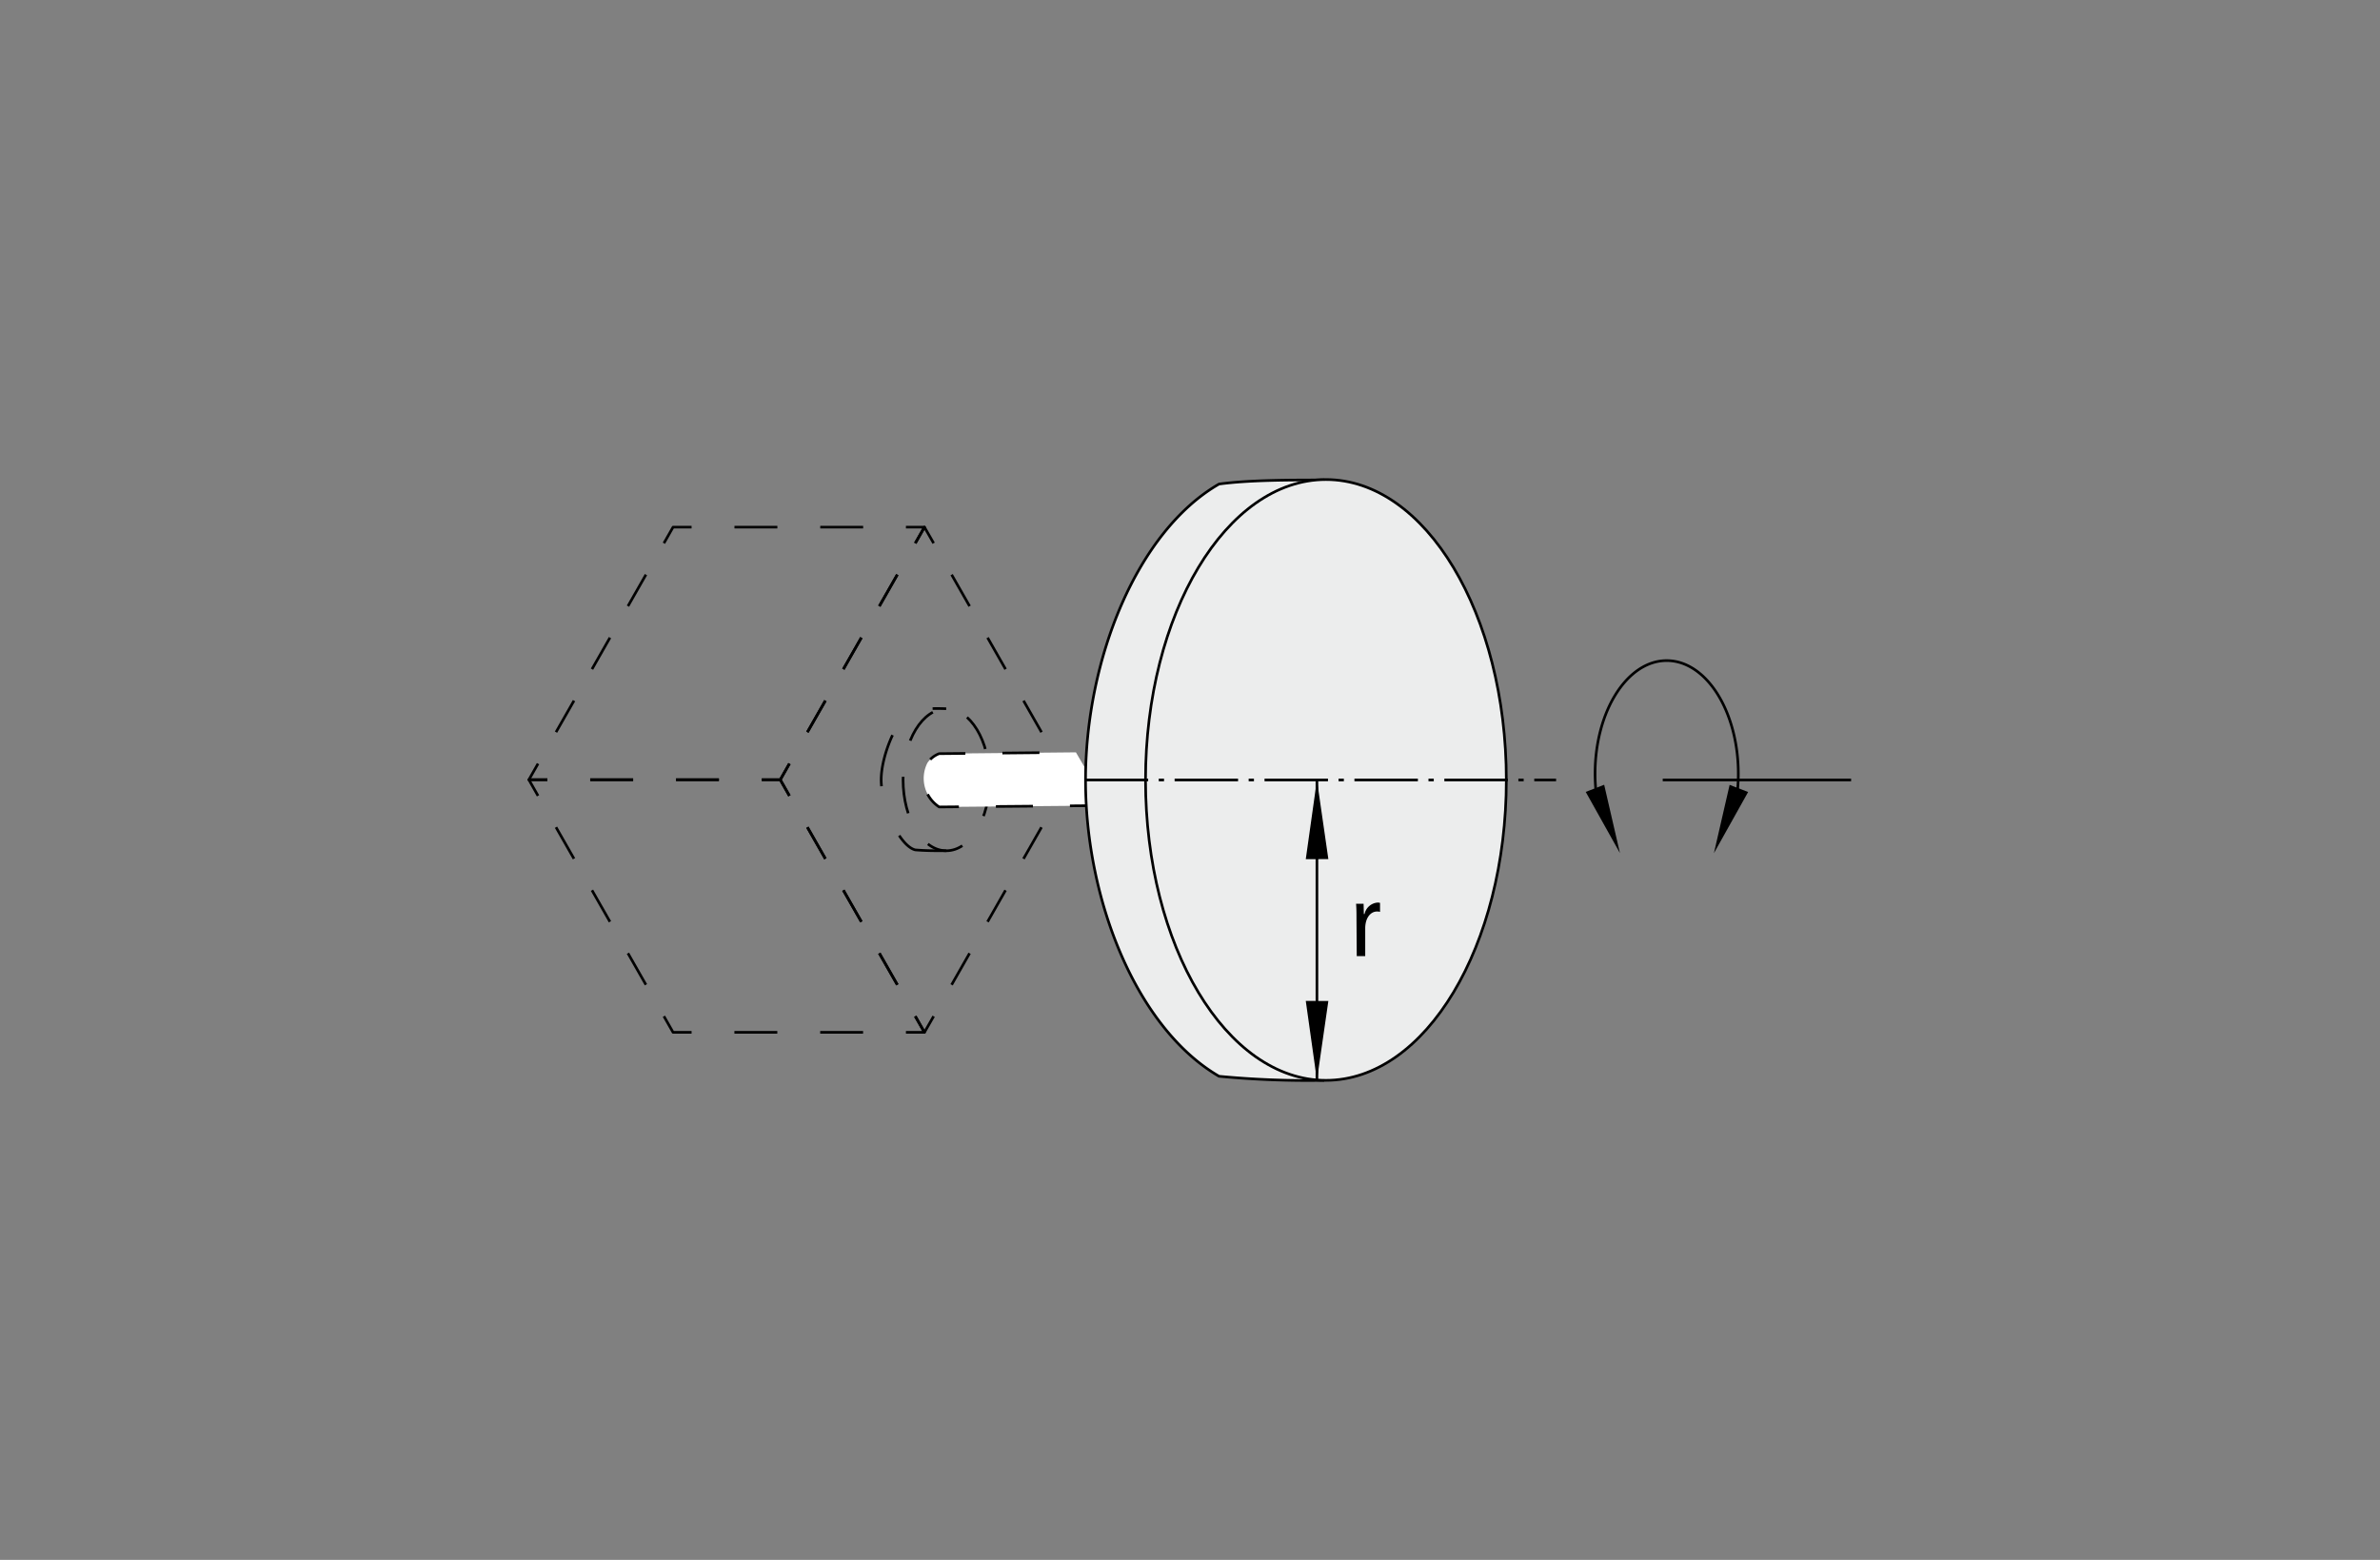 <svg xmlns="http://www.w3.org/2000/svg" viewBox="0 0 450 295"><rect x="0" y="0" width="450" height="295" fill="#808080" stroke="none"/><defs><style>.cls-1,.cls-2,.cls-3,.cls-4,.cls-5,.cls-8{fill:none;}.cls-1,.cls-2,.cls-3,.cls-4,.cls-5,.cls-6,.cls-7,.cls-8{stroke:#000;stroke-linejoin:round;stroke-width:0.5px;}.cls-2{stroke-dasharray:6.86 6.86;}.cls-3{stroke-dasharray:8.11 8.11;}.cls-4,.cls-6{stroke-dasharray:7;}.cls-5{stroke-dasharray:10;}.cls-6{fill:#fff;}.cls-7{fill:#eceded;}.cls-8{stroke-dasharray:12 2 1 2;}</style></defs><g id="Ebene_2" data-name="Ebene 2"><polyline class="cls-1" points="103.5 147.46 100 147.46 101.73 144.42"/><line class="cls-2" x1="105.13" y1="138.46" x2="123.83" y2="105.7"/><polyline class="cls-1" points="125.53 102.73 127.26 99.69 130.76 99.69"/><line class="cls-3" x1="138.87" y1="99.69" x2="167.24" y2="99.69"/><polyline class="cls-1" points="171.29 99.69 174.79 99.69 173.06 102.73"/><line class="cls-2" x1="169.66" y1="108.68" x2="150.96" y2="141.44"/><polyline class="cls-1" points="149.26 144.42 147.53 147.46 144.03 147.46"/><line class="cls-3" x1="135.92" y1="147.46" x2="107.55" y2="147.46"/><polyline class="cls-1" points="149.26 150.5 147.53 147.46 149.26 144.42"/><line class="cls-2" x1="152.66" y1="138.46" x2="171.36" y2="105.7"/><polyline class="cls-1" points="173.06 102.73 174.79 99.69 176.53 102.73"/><line class="cls-2" x1="179.93" y1="108.68" x2="198.62" y2="141.44"/><polyline class="cls-1" points="200.32 144.42 202.05 147.46 200.32 150.5"/><line class="cls-2" x1="196.92" y1="156.45" x2="178.23" y2="189.21"/><polyline class="cls-1" points="176.53 192.19 174.79 195.23 173.06 192.19"/><line class="cls-2" x1="169.66" y1="186.23" x2="150.96" y2="153.47"/><polyline class="cls-1" points="130.76 195.23 127.26 195.23 125.53 192.19"/><line class="cls-2" x1="122.13" y1="186.23" x2="103.43" y2="153.47"/><polyline class="cls-1" points="101.73 150.5 100 147.46 103.5 147.46"/><line class="cls-3" x1="111.61" y1="147.46" x2="139.98" y2="147.46"/><polyline class="cls-1" points="144.03 147.46 147.53 147.46 149.26 150.5"/><line class="cls-2" x1="152.66" y1="156.45" x2="171.36" y2="189.21"/><polyline class="cls-1" points="173.06 192.19 174.79 195.23 171.29 195.23"/><line class="cls-3" x1="163.19" y1="195.23" x2="134.82" y2="195.23"/><ellipse class="cls-4" cx="178.93" cy="147.46" rx="8.18" ry="13.43"/><path class="cls-5" d="M178.9,160.89c-2.26,0-3.81,0-5.84-.16-3-.73-6.45-8.3-6.45-13.27s3.49-12.71,6.14-13.23a41.3,41.3,0,0,1,6.15-.2"/><path class="cls-6" d="M209.3,152.34l-31.72.27h0a6.46,6.46,0,0,1-2.22-8.35,4.76,4.76,0,0,1,2.2-1.73l25.87-.25"/><line class="cls-1" x1="314.38" y1="147.5" x2="350" y2="147.5"/><polyline points="306.29 161.33 303.31 148.41 299.82 149.76 306.29 161.33"/><polyline points="324.06 161.35 327.03 148.43 330.53 149.78 324.06 161.35"/><path class="cls-1" d="M301.85,150.45a32.82,32.82,0,0,1-.26-4.13c0-11.81,6.07-21.39,13.54-21.39s13.54,9.58,13.54,21.39a31.93,31.93,0,0,1-.25,4.08"/><path class="cls-7" d="M250.4,204.31a175.61,175.61,0,0,1-19.91-.77c-15.47-9-25.24-33.11-25.24-56s9.77-47.07,25.24-56c5.68-.77,13.42-.77,19.91-.77"/><ellipse class="cls-7" cx="250.7" cy="147.5" rx="34.11" ry="56.81"/><polyline points="249 204.27 251.16 189.3 246.89 189.29 249 204.27"/><polyline points="249 147.5 251.16 162.47 246.89 162.48 249 147.5"/><path d="M256.48,174c0-1.16,0-2.17-.08-3.09h1.42l.05,1.95H258a2.74,2.74,0,0,1,2.47-2.17,1.65,1.65,0,0,1,.46.06v1.7a1.91,1.91,0,0,0-.56-.07c-1.14,0-1.95,1-2.17,2.32a5.18,5.18,0,0,0-.07.84v5.28h-1.6Z"/><line class="cls-8" x1="205.09" y1="147.5" x2="294.22" y2="147.5"/><line class="cls-1" x1="249" y1="147.5" x2="249" y2="204.27"/></g></svg>